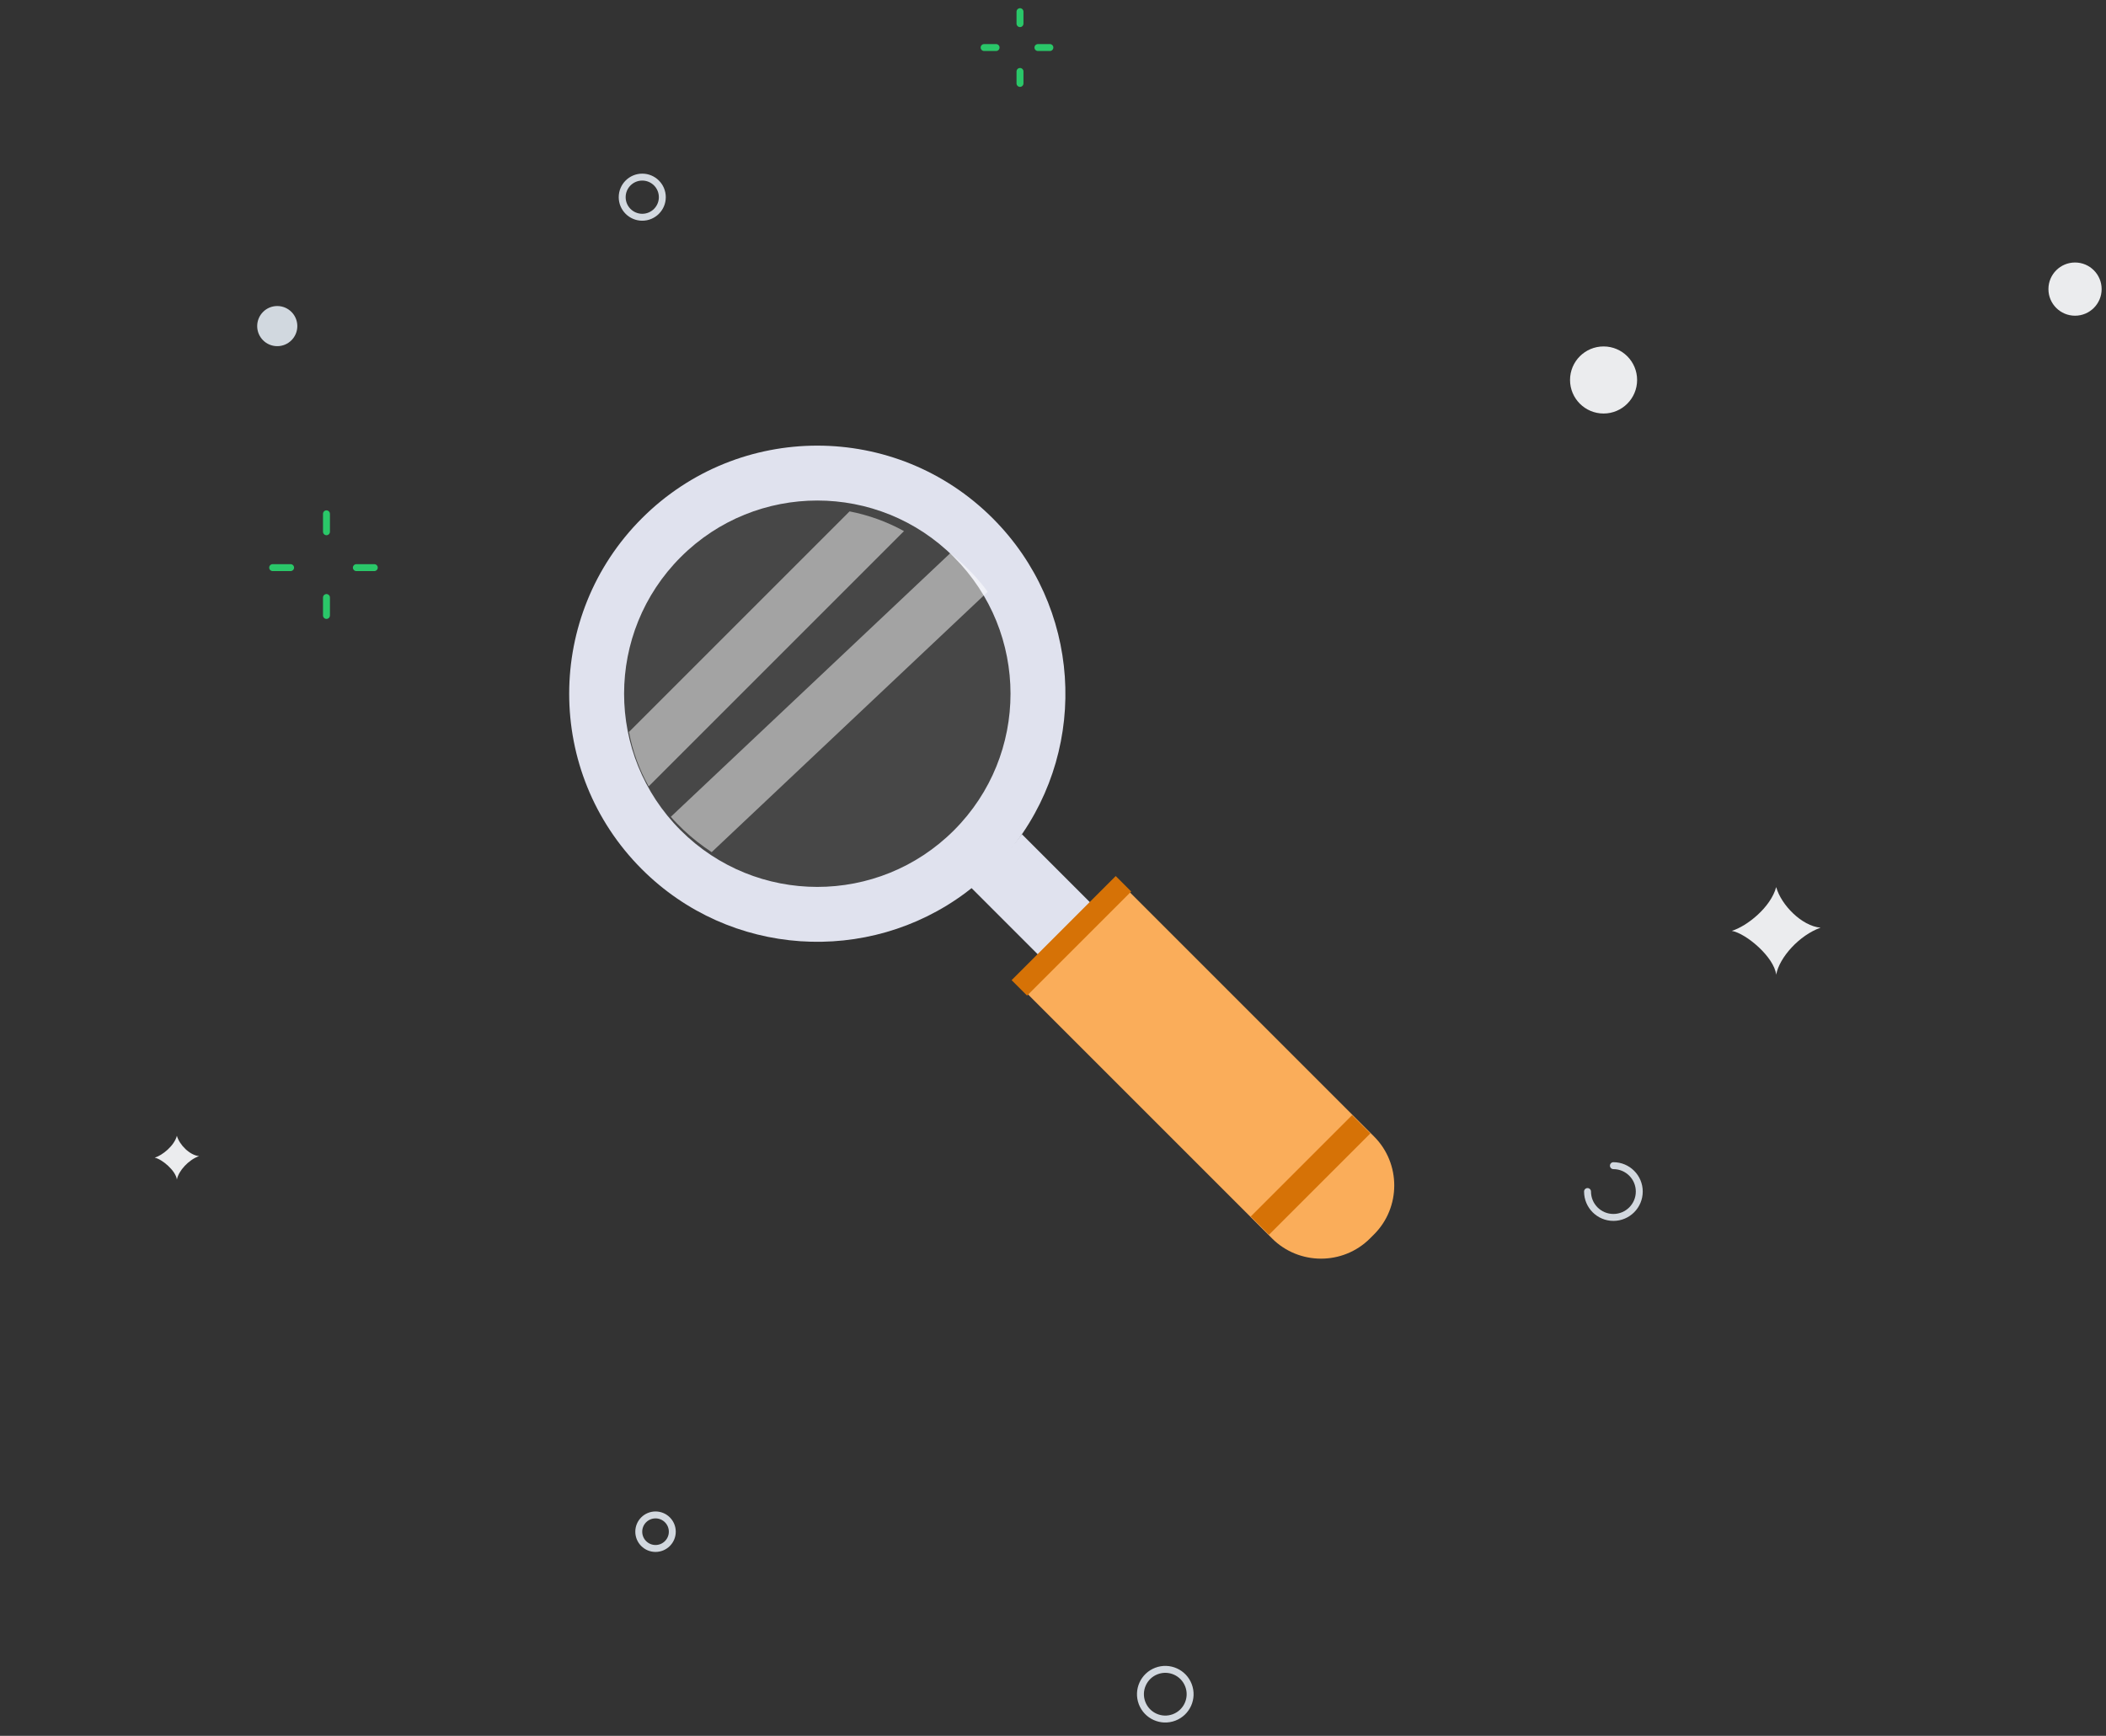 <svg width="888" height="732" viewBox="0 0 888 732" fill="none" xmlns="http://www.w3.org/2000/svg">
<rect x="0" y="0" width="888" height="732" fill="#333333" stroke="none"/>
<g id="No Results">
<g id="circle">
<path id="Stroke 13" d="M430.083 4.92V9.962" stroke="#2AC769" stroke-width="2.921" stroke-linecap="round"/>
<path id="Stroke 15" d="M414.958 20.046H420" stroke="#2AC769" stroke-width="2.921" stroke-linecap="round"/>
<path id="Stroke 16" d="M430.083 35.172V30.13" stroke="#2AC769" stroke-width="2.921" stroke-linecap="round"/>
<path id="Stroke 17" d="M442.688 20.046H437.646" stroke="#2AC769" stroke-width="2.921" stroke-linecap="round"/>
<path id="Stroke 18" d="M137.655 216.678V224.241" stroke="#2AC769" stroke-width="2.921" stroke-linecap="round"/>
<path id="Stroke 19" d="M114.967 239.367H122.53" stroke="#2AC769" stroke-width="2.921" stroke-linecap="round"/>
<path id="Stroke 20" d="M137.655 259.535V251.972" stroke="#2AC769" stroke-width="2.921" stroke-linecap="round"/>
<path id="Stroke 21" d="M157.823 239.367H150.26" stroke="#2AC769" stroke-width="2.921" stroke-linecap="round"/>
<g id="Group 42">
<path id="Stroke 22" d="M680.296 491.558C686.32 491.558 691.206 496.445 691.206 502.471C691.206 508.499 686.32 513.384 680.296 513.384C674.271 513.384 669.385 508.499 669.385 502.471" stroke="#D2D8DF" stroke-width="2.921" stroke-linecap="round"/>
<path id="Fill 26" fill-rule="evenodd" clip-rule="evenodd" d="M730.23 392.547C736.708 390.526 746.638 382.603 748.937 374.079C751.021 381.614 759.76 390.526 767.644 391.2C758.769 394.343 750.283 403.678 748.937 411.013C748.021 403.537 736.284 393.636 730.23 392.547Z" fill="#EBECEE"/>
<path id="Fill 28" fill-rule="evenodd" clip-rule="evenodd" d="M65.236 488.196C68.476 487.185 73.439 483.225 74.589 478.963C75.631 482.728 79.999 487.185 83.941 487.524C79.505 489.093 75.263 493.762 74.589 497.429C74.131 493.691 68.262 488.74 65.236 488.196Z" fill="#EBECEE"/>
<path id="Fill 30" fill-rule="evenodd" clip-rule="evenodd" d="M125.366 137.514C125.366 142.189 121.578 145.976 116.906 145.976C112.231 145.976 108.445 142.189 108.445 137.514C108.445 132.84 112.231 129.051 116.906 129.051C121.578 129.051 125.366 132.84 125.366 137.514Z" fill="#D1D8DF"/>
<path id="Fill 32" fill-rule="evenodd" clip-rule="evenodd" d="M690.291 160.236C690.291 168.047 683.959 174.379 676.151 174.379C668.34 174.379 662.009 168.047 662.009 160.236C662.009 152.424 668.34 146.092 676.151 146.092C683.959 146.092 690.291 152.424 690.291 160.236Z" fill="#EBECEE"/>
<path id="Fill 34" fill-rule="evenodd" clip-rule="evenodd" d="M886.157 121.915C886.157 128.112 881.136 133.134 874.943 133.134C868.747 133.134 863.726 128.112 863.726 121.915C863.726 115.717 868.747 110.695 874.943 110.695C881.136 110.695 886.157 115.717 886.157 121.915Z" fill="#EBECEE"/>
<path id="Stroke 36" fill-rule="evenodd" clip-rule="evenodd" d="M283.477 645.912C283.477 649.819 280.311 652.985 276.405 652.985C272.502 652.985 269.336 649.819 269.336 645.912C269.336 642.005 272.502 638.839 276.405 638.839C280.311 638.839 283.477 642.005 283.477 645.912Z" stroke="#D2D8DF" stroke-width="2.921" stroke-linecap="round"/>
<path id="Stroke 38" fill-rule="evenodd" clip-rule="evenodd" d="M279.269 83.149C279.269 87.824 275.481 91.611 270.809 91.611C266.137 91.611 262.349 87.824 262.349 83.149C262.349 78.476 266.137 74.686 270.809 74.686C275.481 74.686 279.269 78.476 279.269 83.149Z" stroke="#D2D8DF" stroke-width="2.921" stroke-linecap="round"/>
<path id="Stroke 40" fill-rule="evenodd" clip-rule="evenodd" d="M495.07 724.232C489.664 726.289 483.614 723.572 481.557 718.167C479.501 712.76 482.214 706.706 487.623 704.651C493.027 702.593 499.077 705.308 501.133 710.715C503.192 716.123 500.476 722.175 495.07 724.232Z" stroke="#D2D8DF" stroke-width="2.921" stroke-linecap="round"/>
</g>
</g>
<g id="search">
<g id="search_2">
<path id="Fill 21" fill-rule="evenodd" clip-rule="evenodd" d="M410.806 356.16C380.21 386.75 332.844 390.201 298.456 366.583C294.062 363.511 289.879 360.06 285.978 356.16C283.97 354.158 282.077 352.093 280.294 349.918C276.727 345.576 273.602 340.945 271.043 336.159C266.533 328.077 263.466 319.501 261.791 310.636C256.39 282.836 264.467 252.912 285.978 231.411C307.541 209.846 337.469 201.821 365.274 207.171C374.134 208.896 382.718 211.963 390.802 216.421C395.594 219.038 400.162 222.162 404.512 225.728C406.68 227.505 408.746 229.403 410.748 231.411C414.655 235.311 418.158 239.487 421.173 243.887C444.802 278.262 441.344 325.627 410.806 356.16Z" fill="white" fill-opacity="0.1"/>
<path id="Fill 23" fill-rule="evenodd" clip-rule="evenodd" d="M402.244 350.134C370.414 381.971 318.829 381.965 286.992 350.134C255.197 318.339 255.197 266.748 287.034 234.918C318.829 203.122 370.414 203.122 402.209 234.918C434.04 266.748 434.04 318.339 402.244 350.134ZM418.58 218.564C377.723 177.706 311.514 177.706 270.657 218.564C229.805 259.415 229.769 325.665 270.621 366.523C307.806 403.696 366.09 407.049 407.083 376.527C411.087 373.542 414.943 370.195 418.622 366.523C422.294 362.845 425.641 358.989 428.62 354.985C459.142 313.985 455.76 255.743 418.58 218.564Z" fill="#E0E2EE"/>
<path id="Fill 25" fill-rule="evenodd" clip-rule="evenodd" d="M579.373 520.537L577.658 522.252C566.31 533.606 547.727 533.606 536.373 522.252L431.591 417.47L474.591 374.47L579.373 479.252C590.727 490.606 590.727 509.183 579.373 520.537Z" fill="#FAAD5A"/>
<path id="Fill 27" fill-rule="evenodd" clip-rule="evenodd" d="M430.879 351.781L461.842 382.744L439.86 404.72L408.903 373.757C412.988 370.711 416.917 367.296 420.676 363.548C424.424 359.801 427.838 355.867 430.879 351.781Z" fill="#E0E2EE"/>
<path id="Fill 29" fill-rule="evenodd" clip-rule="evenodd" d="M577.805 477.963L535.079 520.683L527.387 512.985L570.107 470.265L577.805 477.963Z" fill="#D67206"/>
<path id="Fill 31" fill-rule="evenodd" clip-rule="evenodd" d="M476.968 375.949L433.071 419.846L426.549 413.325L470.446 369.428L476.968 375.949Z" fill="#D67206"/>
<path id="Fill 33" fill-rule="evenodd" clip-rule="evenodd" d="M381.172 223.967L273.52 331.614C269.465 324.348 266.709 316.638 265.209 308.668L358.225 215.651C366.19 217.208 373.906 219.959 381.172 223.967Z" fill="white" fill-opacity="0.5"/>
<path id="Fill 35" fill-rule="evenodd" clip-rule="evenodd" d="M416.465 249.553L300.081 359.343C295.913 356.6 291.946 353.512 288.247 350.022C286.342 348.225 284.541 346.382 282.856 344.436L400.658 233.297C402.72 234.893 404.68 236.592 406.578 238.388C410.277 241.878 413.606 245.615 416.465 249.553Z" fill="white" fill-opacity="0.5"/>
</g>
</g>
</g>
</svg>
